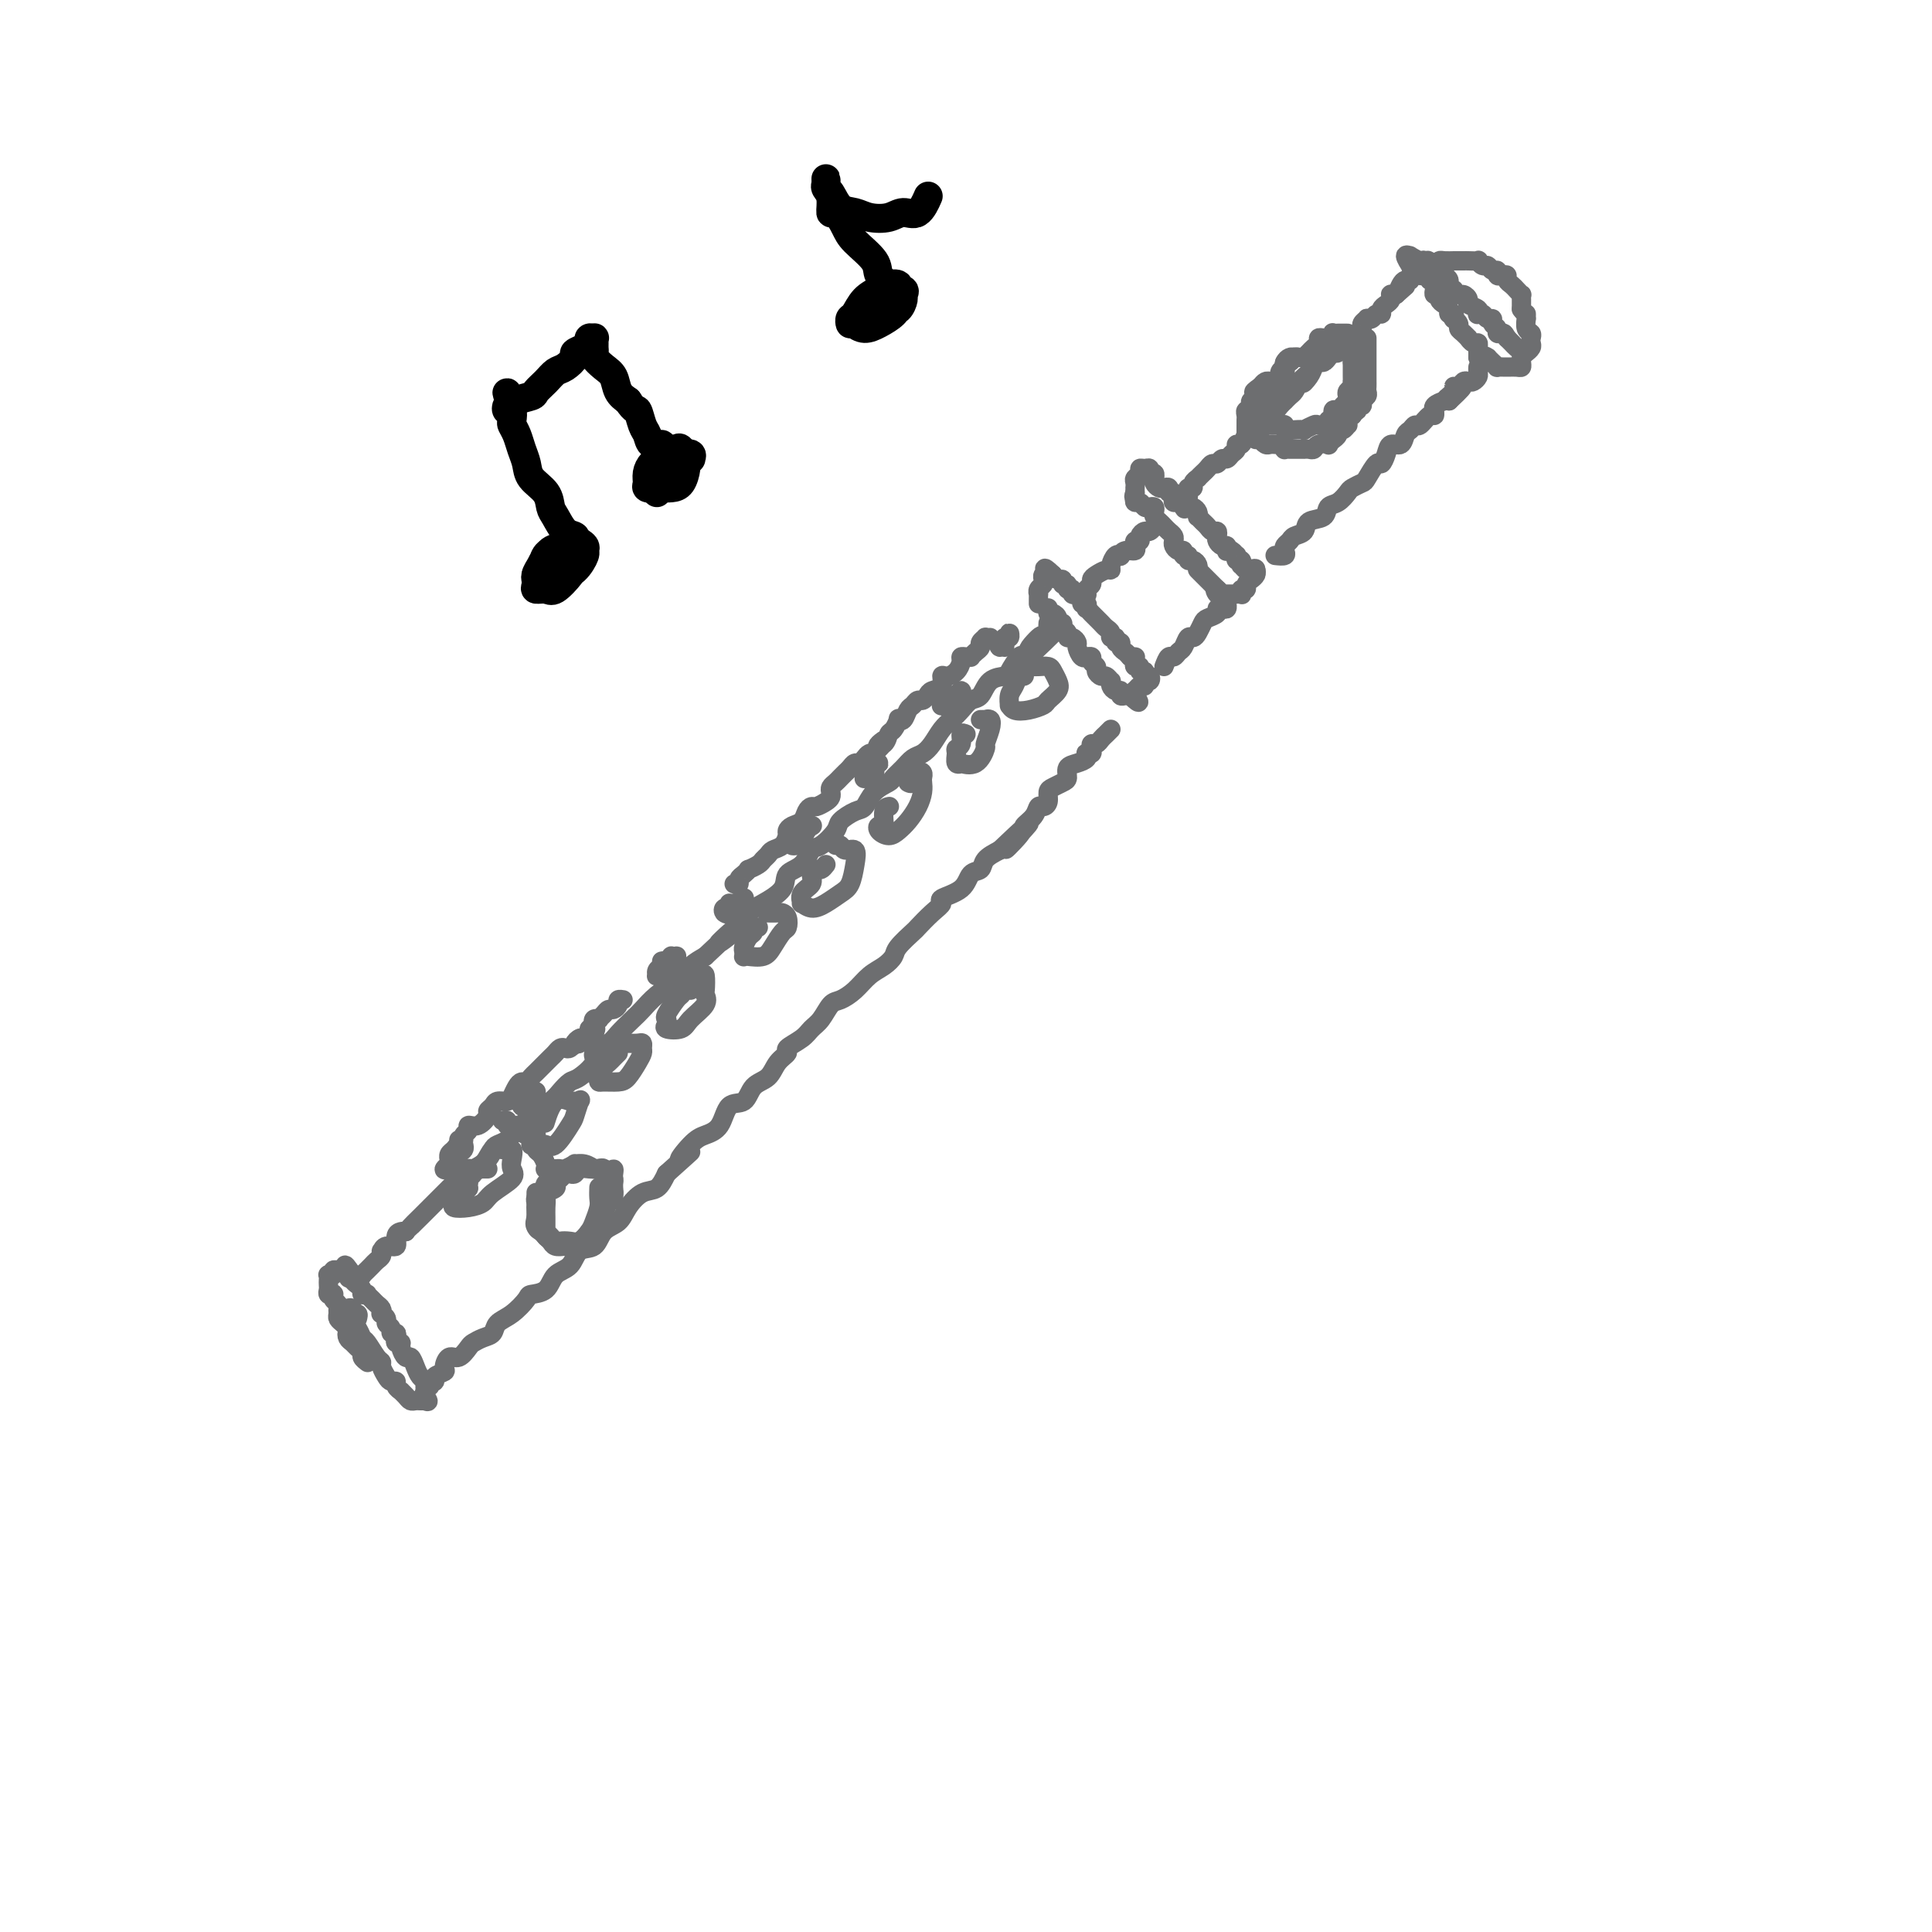 <svg viewBox='0 0 400 400' version='1.1' xmlns='http://www.w3.org/2000/svg' xmlns:xlink='http://www.w3.org/1999/xlink'><g fill='none' stroke='rgb(109,110,112)' stroke-width='4' stroke-linecap='round' stroke-linejoin='round'><path d='M74,273c0.122,-0.450 0.243,-0.901 0,-1c-0.243,-0.099 -0.852,0.153 -1,0c-0.148,-0.153 0.163,-0.711 0,-1c-0.163,-0.289 -0.801,-0.309 -1,0c-0.199,0.309 0.040,0.945 0,1c-0.040,0.055 -0.358,-0.472 0,0c0.358,0.472 1.392,1.944 2,3c0.608,1.056 0.789,1.697 1,2c0.211,0.303 0.452,0.270 1,1c0.548,0.730 1.403,2.224 2,3c0.597,0.776 0.934,0.834 1,1c0.066,0.166 -0.141,0.439 0,1c0.141,0.561 0.630,1.408 1,2c0.370,0.592 0.620,0.928 1,1c0.380,0.072 0.889,-0.122 1,0c0.111,0.122 -0.178,0.558 0,1c0.178,0.442 0.821,0.889 1,1c0.179,0.111 -0.107,-0.114 0,0c0.107,0.114 0.606,0.566 1,1c0.394,0.434 0.683,0.848 1,1c0.317,0.152 0.662,0.041 1,0c0.338,-0.041 0.668,-0.012 1,0c0.332,0.012 0.666,0.006 1,0'/><path d='M88,290c1.237,0.595 0.328,-0.417 0,-1c-0.328,-0.583 -0.077,-0.736 0,-1c0.077,-0.264 -0.021,-0.639 0,-1c0.021,-0.361 0.161,-0.708 0,-1c-0.161,-0.292 -0.621,-0.530 -1,-1c-0.379,-0.470 -0.675,-1.174 -1,-2c-0.325,-0.826 -0.679,-1.776 -1,-2c-0.321,-0.224 -0.608,0.277 -1,0c-0.392,-0.277 -0.889,-1.332 -1,-2c-0.111,-0.668 0.162,-0.949 0,-1c-0.162,-0.051 -0.760,0.127 -1,0c-0.240,-0.127 -0.121,-0.559 0,-1c0.121,-0.441 0.244,-0.891 0,-1c-0.244,-0.109 -0.854,0.125 -1,0c-0.146,-0.125 0.171,-0.607 0,-1c-0.171,-0.393 -0.830,-0.697 -1,-1c-0.170,-0.303 0.147,-0.606 0,-1c-0.147,-0.394 -0.760,-0.879 -1,-1c-0.240,-0.121 -0.107,0.121 0,0c0.107,-0.121 0.187,-0.607 0,-1c-0.187,-0.393 -0.643,-0.693 -1,-1c-0.357,-0.307 -0.617,-0.621 -1,-1c-0.383,-0.379 -0.890,-0.822 -1,-1c-0.110,-0.178 0.177,-0.089 0,0c-0.177,0.089 -0.818,0.179 -1,0c-0.182,-0.179 0.096,-0.625 0,-1c-0.096,-0.375 -0.564,-0.678 -1,-1c-0.436,-0.322 -0.839,-0.663 -1,-1c-0.161,-0.337 -0.081,-0.668 0,-1'/><path d='M73,264c-2.544,-4.038 -1.404,-1.135 -1,0c0.404,1.135 0.071,0.500 0,0c-0.071,-0.500 0.121,-0.867 0,-1c-0.121,-0.133 -0.553,-0.032 -1,0c-0.447,0.032 -0.908,-0.005 -1,0c-0.092,0.005 0.186,0.053 0,0c-0.186,-0.053 -0.834,-0.207 -1,0c-0.166,0.207 0.152,0.777 0,1c-0.152,0.223 -0.772,0.101 -1,0c-0.228,-0.101 -0.062,-0.181 0,0c0.062,0.181 0.020,0.623 0,1c-0.020,0.377 -0.019,0.689 0,1c0.019,0.311 0.057,0.622 0,1c-0.057,0.378 -0.208,0.822 0,1c0.208,0.178 0.774,0.089 1,0c0.226,-0.089 0.113,-0.179 0,0c-0.113,0.179 -0.227,0.625 0,1c0.227,0.375 0.796,0.678 1,1c0.204,0.322 0.044,0.664 0,1c-0.044,0.336 0.030,0.667 0,1c-0.030,0.333 -0.162,0.666 0,1c0.162,0.334 0.618,0.667 1,1c0.382,0.333 0.691,0.667 1,1'/><path d='M72,275c0.632,1.726 0.212,1.040 0,1c-0.212,-0.040 -0.215,0.566 0,1c0.215,0.434 0.650,0.694 1,1c0.350,0.306 0.616,0.657 1,1c0.384,0.343 0.886,0.680 1,1c0.114,0.320 -0.162,0.625 0,1c0.162,0.375 0.760,0.822 1,1c0.240,0.178 0.120,0.089 0,0'/><path d='M74,264c0.446,-0.024 0.893,-0.048 1,0c0.107,0.048 -0.125,0.168 0,0c0.125,-0.168 0.608,-0.623 1,-1c0.392,-0.377 0.693,-0.674 1,-1c0.307,-0.326 0.620,-0.680 1,-1c0.380,-0.320 0.828,-0.606 1,-1c0.172,-0.394 0.070,-0.897 0,-1c-0.070,-0.103 -0.107,0.193 0,0c0.107,-0.193 0.357,-0.875 1,-1c0.643,-0.125 1.677,0.307 2,0c0.323,-0.307 -0.067,-1.352 0,-2c0.067,-0.648 0.591,-0.899 1,-1c0.409,-0.101 0.705,-0.050 1,0'/><path d='M84,255c1.666,-1.511 0.831,-0.790 1,-1c0.169,-0.210 1.341,-1.352 2,-2c0.659,-0.648 0.806,-0.803 1,-1c0.194,-0.197 0.436,-0.436 1,-1c0.564,-0.564 1.451,-1.451 2,-2c0.549,-0.549 0.761,-0.758 1,-1c0.239,-0.242 0.505,-0.515 1,-1c0.495,-0.485 1.218,-1.180 2,-2c0.782,-0.820 1.623,-1.764 2,-2c0.377,-0.236 0.289,0.236 1,0c0.711,-0.236 2.221,-1.179 3,-2c0.779,-0.821 0.828,-1.518 1,-2c0.172,-0.482 0.468,-0.748 1,-1c0.532,-0.252 1.301,-0.490 2,-1c0.699,-0.510 1.328,-1.291 2,-2c0.672,-0.709 1.388,-1.346 2,-2c0.612,-0.654 1.121,-1.325 2,-2c0.879,-0.675 2.128,-1.353 3,-2c0.872,-0.647 1.366,-1.261 2,-2c0.634,-0.739 1.409,-1.602 2,-2c0.591,-0.398 0.997,-0.332 2,-1c1.003,-0.668 2.604,-2.070 3,-3c0.396,-0.930 -0.414,-1.389 0,-2c0.414,-0.611 2.052,-1.374 3,-2c0.948,-0.626 1.205,-1.115 2,-2c0.795,-0.885 2.127,-2.166 3,-3c0.873,-0.834 1.286,-1.221 2,-2c0.714,-0.779 1.727,-1.951 3,-3c1.273,-1.049 2.804,-1.975 4,-3c1.196,-1.025 2.056,-2.150 3,-3c0.944,-0.850 1.972,-1.425 3,-2'/><path d='M146,198c10.052,-9.358 4.183,-4.253 3,-3c-1.183,1.253 2.322,-1.345 4,-3c1.678,-1.655 1.531,-2.367 2,-3c0.469,-0.633 1.554,-1.186 3,-2c1.446,-0.814 3.254,-1.890 4,-3c0.746,-1.110 0.432,-2.255 1,-3c0.568,-0.745 2.020,-1.091 3,-2c0.980,-0.909 1.488,-2.380 2,-3c0.512,-0.620 1.030,-0.388 2,-1c0.970,-0.612 2.394,-2.068 3,-3c0.606,-0.932 0.394,-1.339 1,-2c0.606,-0.661 2.031,-1.577 3,-2c0.969,-0.423 1.481,-0.354 2,-1c0.519,-0.646 1.045,-2.008 2,-3c0.955,-0.992 2.339,-1.613 3,-2c0.661,-0.387 0.600,-0.539 1,-1c0.400,-0.461 1.262,-1.229 2,-2c0.738,-0.771 1.352,-1.543 2,-2c0.648,-0.457 1.328,-0.597 2,-1c0.672,-0.403 1.335,-1.068 2,-2c0.665,-0.932 1.333,-2.132 2,-3c0.667,-0.868 1.332,-1.406 2,-2c0.668,-0.594 1.339,-1.245 2,-2c0.661,-0.755 1.314,-1.615 2,-2c0.686,-0.385 1.406,-0.297 2,-1c0.594,-0.703 1.062,-2.199 2,-3c0.938,-0.801 2.345,-0.908 3,-1c0.655,-0.092 0.557,-0.169 1,-1c0.443,-0.831 1.427,-2.416 2,-3c0.573,-0.584 0.735,-0.167 1,0c0.265,0.167 0.632,0.083 1,0'/><path d='M213,136c10.543,-9.920 3.399,-3.718 1,-2c-2.399,1.718 -0.054,-1.046 1,-2c1.054,-0.954 0.818,-0.098 1,0c0.182,0.098 0.781,-0.561 1,-1c0.219,-0.439 0.059,-0.657 0,-1c-0.059,-0.343 -0.017,-0.812 0,-1c0.017,-0.188 0.008,-0.094 0,0'/><path d='M217,126c0.022,-0.119 0.043,-0.238 0,0c-0.043,0.238 -0.151,0.834 0,1c0.151,0.166 0.561,-0.096 1,0c0.439,0.096 0.906,0.550 1,1c0.094,0.450 -0.186,0.895 0,1c0.186,0.105 0.837,-0.130 1,0c0.163,0.130 -0.163,0.627 0,1c0.163,0.373 0.813,0.624 1,1c0.187,0.376 -0.091,0.879 0,1c0.091,0.121 0.550,-0.139 1,0c0.450,0.139 0.890,0.679 1,1c0.110,0.321 -0.110,0.425 0,1c0.110,0.575 0.550,1.621 1,2c0.450,0.379 0.909,0.090 1,0c0.091,-0.090 -0.187,0.017 0,0c0.187,-0.017 0.838,-0.158 1,0c0.162,0.158 -0.164,0.616 0,1c0.164,0.384 0.818,0.695 1,1c0.182,0.305 -0.109,0.603 0,1c0.109,0.397 0.617,0.894 1,1c0.383,0.106 0.641,-0.178 1,0c0.359,0.178 0.818,0.817 1,1c0.182,0.183 0.086,-0.091 0,0c-0.086,0.091 -0.164,0.546 0,1c0.164,0.454 0.569,0.906 1,1c0.431,0.094 0.889,-0.171 1,0c0.111,0.171 -0.124,0.777 0,1c0.124,0.223 0.607,0.064 1,0c0.393,-0.064 0.697,-0.032 1,0'/><path d='M234,144c2.857,2.767 1.500,0.685 1,0c-0.500,-0.685 -0.144,0.028 0,0c0.144,-0.028 0.076,-0.796 0,-1c-0.076,-0.204 -0.161,0.157 0,0c0.161,-0.157 0.566,-0.831 1,-1c0.434,-0.169 0.897,0.166 1,0c0.103,-0.166 -0.153,-0.833 0,-1c0.153,-0.167 0.717,0.167 1,0c0.283,-0.167 0.287,-0.833 0,-1c-0.287,-0.167 -0.865,0.166 -1,0c-0.135,-0.166 0.174,-0.832 0,-1c-0.174,-0.168 -0.831,0.161 -1,0c-0.169,-0.161 0.151,-0.814 0,-1c-0.151,-0.186 -0.772,0.094 -1,0c-0.228,-0.094 -0.064,-0.561 0,-1c0.064,-0.439 0.027,-0.850 0,-1c-0.027,-0.150 -0.046,-0.040 0,0c0.046,0.040 0.156,0.012 0,0c-0.156,-0.012 -0.578,-0.006 -1,0'/><path d='M234,136c-0.780,-0.802 -0.730,-0.807 -1,-1c-0.270,-0.193 -0.861,-0.573 -1,-1c-0.139,-0.427 0.174,-0.902 0,-1c-0.174,-0.098 -0.834,0.181 -1,0c-0.166,-0.181 0.163,-0.822 0,-1c-0.163,-0.178 -0.817,0.107 -1,0c-0.183,-0.107 0.105,-0.607 0,-1c-0.105,-0.393 -0.603,-0.680 -1,-1c-0.397,-0.320 -0.694,-0.673 -1,-1c-0.306,-0.327 -0.622,-0.628 -1,-1c-0.378,-0.372 -0.820,-0.817 -1,-1c-0.180,-0.183 -0.100,-0.106 0,0c0.100,0.106 0.219,0.239 0,0c-0.219,-0.239 -0.776,-0.852 -1,-1c-0.224,-0.148 -0.117,0.167 0,0c0.117,-0.167 0.243,-0.815 0,-1c-0.243,-0.185 -0.854,0.095 -1,0c-0.146,-0.095 0.172,-0.565 0,-1c-0.172,-0.435 -0.835,-0.833 -1,-1c-0.165,-0.167 0.167,-0.101 0,0c-0.167,0.101 -0.833,0.238 -1,0c-0.167,-0.238 0.166,-0.852 0,-1c-0.166,-0.148 -0.832,0.171 -1,0c-0.168,-0.171 0.162,-0.833 0,-1c-0.162,-0.167 -0.817,0.161 -1,0c-0.183,-0.161 0.104,-0.813 0,-1c-0.104,-0.187 -0.601,0.089 -1,0c-0.399,-0.089 -0.699,-0.545 -1,-1'/><path d='M218,119c-2.718,-2.633 -1.512,-0.717 -1,0c0.512,0.717 0.330,0.233 0,0c-0.330,-0.233 -0.806,-0.216 -1,0c-0.194,0.216 -0.104,0.632 0,1c0.104,0.368 0.224,0.690 0,1c-0.224,0.310 -0.792,0.609 -1,1c-0.208,0.391 -0.056,0.876 0,1c0.056,0.124 0.015,-0.111 0,0c-0.015,0.111 -0.004,0.568 0,1c0.004,0.432 0.001,0.838 0,1c-0.001,0.162 -0.001,0.081 0,0'/><path d='M225,123c0.032,0.089 0.063,0.179 0,0c-0.063,-0.179 -0.221,-0.626 0,-1c0.221,-0.374 0.820,-0.674 1,-1c0.180,-0.326 -0.057,-0.678 0,-1c0.057,-0.322 0.410,-0.616 1,-1c0.590,-0.384 1.416,-0.860 2,-1c0.584,-0.140 0.927,0.055 1,0c0.073,-0.055 -0.122,-0.358 0,-1c0.122,-0.642 0.562,-1.621 1,-2c0.438,-0.379 0.874,-0.158 1,0c0.126,0.158 -0.057,0.254 0,0c0.057,-0.254 0.354,-0.857 1,-1c0.646,-0.143 1.641,0.173 2,0c0.359,-0.173 0.081,-0.834 0,-1c-0.081,-0.166 0.034,0.162 0,0c-0.034,-0.162 -0.217,-0.813 0,-1c0.217,-0.187 0.832,0.090 1,0c0.168,-0.090 -0.113,-0.546 0,-1c0.113,-0.454 0.618,-0.905 1,-1c0.382,-0.095 0.641,0.167 1,0c0.359,-0.167 0.817,-0.762 1,-1c0.183,-0.238 0.092,-0.119 0,0'/><path d='M235,103c-0.089,0.453 -0.178,0.905 0,1c0.178,0.095 0.622,-0.168 1,0c0.378,0.168 0.689,0.766 1,1c0.311,0.234 0.622,0.104 1,0c0.378,-0.104 0.822,-0.183 1,0c0.178,0.183 0.089,0.626 0,1c-0.089,0.374 -0.178,0.677 0,1c0.178,0.323 0.622,0.664 1,1c0.378,0.336 0.689,0.667 1,1c0.311,0.333 0.622,0.668 1,1c0.378,0.332 0.823,0.662 1,1c0.177,0.338 0.085,0.683 0,1c-0.085,0.317 -0.162,0.606 0,1c0.162,0.394 0.565,0.894 1,1c0.435,0.106 0.904,-0.183 1,0c0.096,0.183 -0.181,0.836 0,1c0.181,0.164 0.819,-0.163 1,0c0.181,0.163 -0.095,0.814 0,1c0.095,0.186 0.561,-0.095 1,0c0.439,0.095 0.853,0.564 1,1c0.147,0.436 0.028,0.838 0,1c-0.028,0.162 0.034,0.085 0,0c-0.034,-0.085 -0.164,-0.177 0,0c0.164,0.177 0.621,0.625 1,1c0.379,0.375 0.679,0.678 1,1c0.321,0.322 0.663,0.663 1,1c0.337,0.337 0.668,0.668 1,1'/><path d='M252,122c2.647,2.879 0.765,0.575 0,0c-0.765,-0.575 -0.412,0.578 0,1c0.412,0.422 0.885,0.113 1,0c0.115,-0.113 -0.128,-0.030 0,0c0.128,0.030 0.626,0.008 1,0c0.374,-0.008 0.622,-0.001 1,0c0.378,0.001 0.885,-0.004 1,0c0.115,0.004 -0.161,0.016 0,0c0.161,-0.016 0.760,-0.060 1,0c0.240,0.060 0.120,0.223 0,0c-0.120,-0.223 -0.239,-0.833 0,-1c0.239,-0.167 0.835,0.110 1,0c0.165,-0.110 -0.100,-0.607 0,-1c0.100,-0.393 0.565,-0.683 1,-1c0.435,-0.317 0.838,-0.662 1,-1c0.162,-0.338 0.081,-0.669 0,-1'/><path d='M260,118c0.071,-0.614 -0.752,-0.149 -1,0c-0.248,0.149 0.078,-0.017 0,0c-0.078,0.017 -0.561,0.216 -1,0c-0.439,-0.216 -0.836,-0.846 -1,-1c-0.164,-0.154 -0.096,0.170 0,0c0.096,-0.170 0.219,-0.834 0,-1c-0.219,-0.166 -0.780,0.165 -1,0c-0.220,-0.165 -0.098,-0.828 0,-1c0.098,-0.172 0.170,0.146 0,0c-0.170,-0.146 -0.584,-0.756 -1,-1c-0.416,-0.244 -0.833,-0.121 -1,0c-0.167,0.121 -0.083,0.240 0,0c0.083,-0.240 0.167,-0.839 0,-1c-0.167,-0.161 -0.584,0.115 -1,0c-0.416,-0.115 -0.833,-0.622 -1,-1c-0.167,-0.378 -0.086,-0.626 0,-1c0.086,-0.374 0.177,-0.875 0,-1c-0.177,-0.125 -0.622,0.125 -1,0c-0.378,-0.125 -0.689,-0.625 -1,-1c-0.311,-0.375 -0.622,-0.626 -1,-1c-0.378,-0.374 -0.822,-0.871 -1,-1c-0.178,-0.129 -0.089,0.110 0,0c0.089,-0.110 0.178,-0.568 0,-1c-0.178,-0.432 -0.622,-0.838 -1,-1c-0.378,-0.162 -0.689,-0.081 -1,0'/><path d='M246,105c-2.404,-2.028 -1.415,-0.599 -1,0c0.415,0.599 0.256,0.367 0,0c-0.256,-0.367 -0.608,-0.868 -1,-1c-0.392,-0.132 -0.822,0.104 -1,0c-0.178,-0.104 -0.103,-0.550 0,-1c0.103,-0.450 0.235,-0.904 0,-1c-0.235,-0.096 -0.837,0.168 -1,0c-0.163,-0.168 0.114,-0.767 0,-1c-0.114,-0.233 -0.619,-0.100 -1,0c-0.381,0.100 -0.637,0.166 -1,0c-0.363,-0.166 -0.833,-0.565 -1,-1c-0.167,-0.435 -0.030,-0.905 0,-1c0.030,-0.095 -0.047,0.185 0,0c0.047,-0.185 0.219,-0.835 0,-1c-0.219,-0.165 -0.828,0.155 -1,0c-0.172,-0.155 0.094,-0.785 0,-1c-0.094,-0.215 -0.547,-0.017 -1,0c-0.453,0.017 -0.906,-0.149 -1,0c-0.094,0.149 0.171,0.614 0,1c-0.171,0.386 -0.778,0.695 -1,1c-0.222,0.305 -0.060,0.608 0,1c0.060,0.392 0.016,0.875 0,1c-0.016,0.125 -0.005,-0.107 0,0c0.005,0.107 0.002,0.554 0,1'/><path d='M235,102c-0.467,1.000 -0.133,1.000 0,1c0.133,-0.000 0.067,0.000 0,0'/><path d='M246,103c0.033,-0.304 0.065,-0.607 0,-1c-0.065,-0.393 -0.229,-0.875 0,-1c0.229,-0.125 0.849,0.107 1,0c0.151,-0.107 -0.167,-0.553 0,-1c0.167,-0.447 0.818,-0.894 1,-1c0.182,-0.106 -0.106,0.130 0,0c0.106,-0.130 0.606,-0.627 1,-1c0.394,-0.373 0.683,-0.621 1,-1c0.317,-0.379 0.662,-0.889 1,-1c0.338,-0.111 0.669,0.178 1,0c0.331,-0.178 0.662,-0.822 1,-1c0.338,-0.178 0.682,0.112 1,0c0.318,-0.112 0.610,-0.625 1,-1c0.390,-0.375 0.878,-0.611 1,-1c0.122,-0.389 -0.122,-0.930 0,-1c0.122,-0.070 0.610,0.332 1,0c0.390,-0.332 0.681,-1.398 1,-2c0.319,-0.602 0.667,-0.739 1,-1c0.333,-0.261 0.652,-0.647 1,-1c0.348,-0.353 0.724,-0.673 1,-1c0.276,-0.327 0.451,-0.661 1,-1c0.549,-0.339 1.470,-0.682 2,-1c0.530,-0.318 0.667,-0.609 1,-1c0.333,-0.391 0.863,-0.881 1,-1c0.137,-0.119 -0.118,0.133 0,0c0.118,-0.133 0.609,-0.651 1,-1c0.391,-0.349 0.683,-0.528 1,-1c0.317,-0.472 0.658,-1.236 1,-2'/><path d='M269,79c3.737,-3.680 1.579,-0.880 1,0c-0.579,0.880 0.422,-0.159 1,-1c0.578,-0.841 0.732,-1.483 1,-2c0.268,-0.517 0.649,-0.907 1,-1c0.351,-0.093 0.671,0.112 1,0c0.329,-0.112 0.665,-0.542 1,-1c0.335,-0.458 0.667,-0.945 1,-1c0.333,-0.055 0.666,0.322 1,0c0.334,-0.322 0.668,-1.343 1,-2c0.332,-0.657 0.662,-0.949 1,-1c0.338,-0.051 0.683,0.140 1,0c0.317,-0.140 0.606,-0.612 1,-1c0.394,-0.388 0.893,-0.691 1,-1c0.107,-0.309 -0.179,-0.623 0,-1c0.179,-0.377 0.822,-0.818 1,-1c0.178,-0.182 -0.111,-0.104 0,0c0.111,0.104 0.621,0.235 1,0c0.379,-0.235 0.627,-0.836 1,-1c0.373,-0.164 0.871,0.110 1,0c0.129,-0.110 -0.110,-0.604 0,-1c0.110,-0.396 0.568,-0.695 1,-1c0.432,-0.305 0.837,-0.618 1,-1c0.163,-0.382 0.082,-0.834 0,-1c-0.082,-0.166 -0.166,-0.048 0,0c0.166,0.048 0.583,0.024 1,0'/><path d='M289,61c3.332,-2.968 1.663,-1.388 1,-1c-0.663,0.388 -0.318,-0.417 0,-1c0.318,-0.583 0.609,-0.945 1,-1c0.391,-0.055 0.881,0.198 1,0c0.119,-0.198 -0.133,-0.847 0,-1c0.133,-0.153 0.651,0.190 1,0c0.349,-0.190 0.528,-0.911 1,-1c0.472,-0.089 1.236,0.456 2,1'/><path d='M296,57c1.022,-0.666 0.077,-0.332 0,0c-0.077,0.332 0.715,0.663 1,1c0.285,0.337 0.061,0.682 0,1c-0.061,0.318 0.039,0.610 0,1c-0.039,0.390 -0.217,0.878 0,1c0.217,0.122 0.828,-0.121 1,0c0.172,0.121 -0.094,0.606 0,1c0.094,0.394 0.547,0.698 1,1c0.453,0.302 0.905,0.602 1,1c0.095,0.398 -0.167,0.894 0,1c0.167,0.106 0.762,-0.179 1,0c0.238,0.179 0.119,0.821 0,1c-0.119,0.179 -0.238,-0.106 0,0c0.238,0.106 0.834,0.602 1,1c0.166,0.398 -0.096,0.699 0,1c0.096,0.301 0.551,0.602 1,1c0.449,0.398 0.891,0.894 1,1c0.109,0.106 -0.114,-0.179 0,0c0.114,0.179 0.567,0.821 1,1c0.433,0.179 0.848,-0.107 1,0c0.152,0.107 0.041,0.606 0,1c-0.041,0.394 -0.012,0.684 0,1c0.012,0.316 0.006,0.658 0,1'/><path d='M306,74c1.710,2.627 0.984,0.694 1,0c0.016,-0.694 0.773,-0.147 1,0c0.227,0.147 -0.077,-0.104 0,0c0.077,0.104 0.535,0.564 1,1c0.465,0.436 0.937,0.850 1,1c0.063,0.150 -0.285,0.038 0,0c0.285,-0.038 1.201,0.000 2,0c0.799,-0.000 1.482,-0.038 2,0c0.518,0.038 0.872,0.151 1,0c0.128,-0.151 0.031,-0.565 0,-1c-0.031,-0.435 0.003,-0.890 0,-1c-0.003,-0.110 -0.043,0.124 0,0c0.043,-0.124 0.169,-0.608 0,-1c-0.169,-0.392 -0.633,-0.693 -1,-1c-0.367,-0.307 -0.637,-0.621 -1,-1c-0.363,-0.379 -0.818,-0.823 -1,-1c-0.182,-0.177 -0.091,-0.089 0,0'/><path d='M312,70c-0.625,-1.168 -0.689,-1.087 -1,-1c-0.311,0.087 -0.871,0.182 -1,0c-0.129,-0.182 0.173,-0.641 0,-1c-0.173,-0.359 -0.820,-0.618 -1,-1c-0.180,-0.382 0.109,-0.886 0,-1c-0.109,-0.114 -0.616,0.163 -1,0c-0.384,-0.163 -0.647,-0.765 -1,-1c-0.353,-0.235 -0.798,-0.104 -1,0c-0.202,0.104 -0.162,0.182 0,0c0.162,-0.182 0.447,-0.622 0,-1c-0.447,-0.378 -1.626,-0.694 -2,-1c-0.374,-0.306 0.059,-0.603 0,-1c-0.059,-0.397 -0.608,-0.894 -1,-1c-0.392,-0.106 -0.626,0.179 -1,0c-0.374,-0.179 -0.888,-0.822 -1,-1c-0.112,-0.178 0.177,0.110 0,0c-0.177,-0.110 -0.822,-0.617 -1,-1c-0.178,-0.383 0.110,-0.641 0,-1c-0.110,-0.359 -0.618,-0.817 -1,-1c-0.382,-0.183 -0.639,-0.090 -1,0c-0.361,0.090 -0.828,0.178 -1,0c-0.172,-0.178 -0.049,-0.622 0,-1c0.049,-0.378 0.025,-0.689 0,-1'/><path d='M297,55c-2.493,-2.255 -1.227,-0.394 -1,0c0.227,0.394 -0.585,-0.681 -1,-1c-0.415,-0.319 -0.433,0.118 -1,0c-0.567,-0.118 -1.683,-0.793 -2,-1c-0.317,-0.207 0.167,0.052 0,0c-0.167,-0.052 -0.984,-0.417 -1,0c-0.016,0.417 0.769,1.614 1,2c0.231,0.386 -0.092,-0.041 0,0c0.092,0.041 0.599,0.550 1,1c0.401,0.450 0.695,0.842 1,1c0.305,0.158 0.621,0.081 1,0c0.379,-0.081 0.823,-0.166 1,0c0.177,0.166 0.089,0.583 0,1'/><path d='M296,58c1.000,0.774 1.000,0.208 1,0c0.000,-0.208 0.000,-0.060 0,0c0.000,0.060 0.000,0.030 0,0'/><path d='M297,55c0.374,-0.423 0.748,-0.845 1,-1c0.252,-0.155 0.381,-0.042 1,0c0.619,0.042 1.729,0.011 2,0c0.271,-0.011 -0.296,-0.004 0,0c0.296,0.004 1.455,0.005 2,0c0.545,-0.005 0.475,-0.017 1,0c0.525,0.017 1.646,0.061 2,0c0.354,-0.061 -0.059,-0.228 0,0c0.059,0.228 0.589,0.849 1,1c0.411,0.151 0.701,-0.170 1,0c0.299,0.170 0.606,0.829 1,1c0.394,0.171 0.875,-0.147 1,0c0.125,0.147 -0.107,0.761 0,1c0.107,0.239 0.553,0.105 1,0c0.447,-0.105 0.894,-0.182 1,0c0.106,0.182 -0.129,0.622 0,1c0.129,0.378 0.623,0.693 1,1c0.377,0.307 0.637,0.607 1,1c0.363,0.393 0.829,0.879 1,1c0.171,0.121 0.046,-0.122 0,0c-0.046,0.122 -0.012,0.610 0,1c0.012,0.390 0.004,0.683 0,1c-0.004,0.317 -0.002,0.659 0,1'/><path d='M315,64c1.001,1.396 1.004,0.885 1,1c-0.004,0.115 -0.015,0.857 0,1c0.015,0.143 0.056,-0.312 0,0c-0.056,0.312 -0.210,1.393 0,2c0.210,0.607 0.785,0.741 1,1c0.215,0.259 0.072,0.644 0,1c-0.072,0.356 -0.071,0.683 0,1c0.071,0.317 0.211,0.624 0,1c-0.211,0.376 -0.775,0.822 -1,1c-0.225,0.178 -0.113,0.089 0,0'/><path d='M89,287c0.035,-0.416 0.070,-0.833 0,-1c-0.070,-0.167 -0.244,-0.085 0,0c0.244,0.085 0.905,0.172 1,0c0.095,-0.172 -0.375,-0.605 0,-1c0.375,-0.395 1.596,-0.754 2,-1c0.404,-0.246 -0.009,-0.380 0,-1c0.009,-0.620 0.439,-1.724 1,-2c0.561,-0.276 1.254,0.278 2,0c0.746,-0.278 1.546,-1.387 2,-2c0.454,-0.613 0.561,-0.729 1,-1c0.439,-0.271 1.211,-0.696 2,-1c0.789,-0.304 1.596,-0.488 2,-1c0.404,-0.512 0.405,-1.354 1,-2c0.595,-0.646 1.782,-1.097 3,-2c1.218,-0.903 2.466,-2.257 3,-3c0.534,-0.743 0.354,-0.876 1,-1c0.646,-0.124 2.116,-0.241 3,-1c0.884,-0.759 1.180,-2.161 2,-3c0.820,-0.839 2.163,-1.116 3,-2c0.837,-0.884 1.168,-2.375 2,-3c0.832,-0.625 2.165,-0.385 3,-1c0.835,-0.615 1.172,-2.086 2,-3c0.828,-0.914 2.147,-1.273 3,-2c0.853,-0.727 1.239,-1.824 2,-3c0.761,-1.176 1.897,-2.432 3,-3c1.103,-0.568 2.172,-0.448 3,-1c0.828,-0.552 1.414,-1.776 2,-3'/><path d='M138,243c8.176,-7.333 4.115,-3.664 3,-3c-1.115,0.664 0.716,-1.676 2,-3c1.284,-1.324 2.019,-1.633 3,-2c0.981,-0.367 2.206,-0.793 3,-2c0.794,-1.207 1.157,-3.194 2,-4c0.843,-0.806 2.168,-0.429 3,-1c0.832,-0.571 1.173,-2.088 2,-3c0.827,-0.912 2.140,-1.217 3,-2c0.860,-0.783 1.266,-2.044 2,-3c0.734,-0.956 1.796,-1.606 2,-2c0.204,-0.394 -0.451,-0.533 0,-1c0.451,-0.467 2.007,-1.262 3,-2c0.993,-0.738 1.424,-1.418 2,-2c0.576,-0.582 1.298,-1.066 2,-2c0.702,-0.934 1.385,-2.319 2,-3c0.615,-0.681 1.163,-0.658 2,-1c0.837,-0.342 1.962,-1.049 3,-2c1.038,-0.951 1.988,-2.147 3,-3c1.012,-0.853 2.087,-1.365 3,-2c0.913,-0.635 1.665,-1.395 2,-2c0.335,-0.605 0.252,-1.055 1,-2c0.748,-0.945 2.326,-2.385 3,-3c0.674,-0.615 0.443,-0.404 1,-1c0.557,-0.596 1.902,-1.999 3,-3c1.098,-1.001 1.947,-1.601 2,-2c0.053,-0.399 -0.692,-0.596 0,-1c0.692,-0.404 2.821,-1.014 4,-2c1.179,-0.986 1.409,-2.347 2,-3c0.591,-0.653 1.544,-0.599 2,-1c0.456,-0.401 0.416,-1.257 1,-2c0.584,-0.743 1.792,-1.371 3,-2'/><path d='M207,176c11.014,-10.496 4.051,-3.237 2,-1c-2.051,2.237 0.812,-0.549 2,-2c1.188,-1.451 0.700,-1.568 1,-2c0.300,-0.432 1.386,-1.180 2,-2c0.614,-0.820 0.755,-1.711 1,-2c0.245,-0.289 0.594,0.024 1,0c0.406,-0.024 0.869,-0.387 1,-1c0.131,-0.613 -0.072,-1.477 0,-2c0.072,-0.523 0.417,-0.703 1,-1c0.583,-0.297 1.403,-0.709 2,-1c0.597,-0.291 0.969,-0.460 1,-1c0.031,-0.540 -0.280,-1.451 0,-2c0.280,-0.549 1.151,-0.735 2,-1c0.849,-0.265 1.678,-0.610 2,-1c0.322,-0.390 0.138,-0.827 0,-1c-0.138,-0.173 -0.230,-0.084 0,0c0.230,0.084 0.783,0.163 1,0c0.217,-0.163 0.099,-0.568 0,-1c-0.099,-0.432 -0.181,-0.890 0,-1c0.181,-0.110 0.623,0.128 1,0c0.377,-0.128 0.689,-0.622 1,-1c0.311,-0.378 0.622,-0.640 1,-1c0.378,-0.360 0.822,-0.817 1,-1c0.178,-0.183 0.089,-0.091 0,0'/><path d='M241,138c0.333,-0.872 0.667,-1.744 1,-2c0.333,-0.256 0.667,0.104 1,0c0.333,-0.104 0.667,-0.671 1,-1c0.333,-0.329 0.667,-0.421 1,-1c0.333,-0.579 0.665,-1.647 1,-2c0.335,-0.353 0.672,0.008 1,0c0.328,-0.008 0.647,-0.384 1,-1c0.353,-0.616 0.738,-1.472 1,-2c0.262,-0.528 0.400,-0.729 1,-1c0.600,-0.271 1.663,-0.612 2,-1c0.337,-0.388 -0.053,-0.822 0,-1c0.053,-0.178 0.550,-0.099 1,0c0.450,0.099 0.852,0.219 1,0c0.148,-0.219 0.042,-0.777 0,-1c-0.042,-0.223 -0.021,-0.112 0,0'/><path d='M264,115c0.838,0.089 1.676,0.178 2,0c0.324,-0.178 0.132,-0.624 0,-1c-0.132,-0.376 -0.206,-0.682 0,-1c0.206,-0.318 0.693,-0.647 1,-1c0.307,-0.353 0.435,-0.728 1,-1c0.565,-0.272 1.569,-0.439 2,-1c0.431,-0.561 0.291,-1.516 1,-2c0.709,-0.484 2.269,-0.497 3,-1c0.731,-0.503 0.634,-1.497 1,-2c0.366,-0.503 1.196,-0.514 2,-1c0.804,-0.486 1.581,-1.448 2,-2c0.419,-0.552 0.479,-0.693 1,-1c0.521,-0.307 1.502,-0.781 2,-1c0.498,-0.219 0.514,-0.182 1,-1c0.486,-0.818 1.443,-2.490 2,-3c0.557,-0.510 0.712,0.144 1,0c0.288,-0.144 0.707,-1.085 1,-2c0.293,-0.915 0.460,-1.805 1,-2c0.540,-0.195 1.453,0.304 2,0c0.547,-0.304 0.727,-1.410 1,-2c0.273,-0.590 0.637,-0.665 1,-1c0.363,-0.335 0.724,-0.931 1,-1c0.276,-0.069 0.467,0.389 1,0c0.533,-0.389 1.409,-1.624 2,-2c0.591,-0.376 0.897,0.106 1,0c0.103,-0.106 0.003,-0.799 0,-1c-0.003,-0.201 0.092,0.090 0,0c-0.092,-0.090 -0.371,-0.563 0,-1c0.371,-0.437 1.392,-0.839 2,-1c0.608,-0.161 0.804,-0.080 1,0'/><path d='M300,83c5.505,-5.134 1.268,-1.968 0,-1c-1.268,0.968 0.434,-0.263 1,-1c0.566,-0.737 -0.003,-0.981 0,-1c0.003,-0.019 0.579,0.188 1,0c0.421,-0.188 0.687,-0.771 1,-1c0.313,-0.229 0.672,-0.104 1,0c0.328,0.104 0.624,0.185 1,0c0.376,-0.185 0.833,-0.637 1,-1c0.167,-0.363 0.045,-0.636 0,-1c-0.045,-0.364 -0.013,-0.818 0,-1c0.013,-0.182 0.006,-0.091 0,0'/><path d='M101,242c-0.444,0.002 -0.888,0.003 -1,0c-0.112,-0.003 0.110,-0.012 0,0c-0.110,0.012 -0.550,0.045 -1,0c-0.450,-0.045 -0.908,-0.167 -1,0c-0.092,0.167 0.183,0.622 0,1c-0.183,0.378 -0.823,0.679 -1,1c-0.177,0.321 0.111,0.663 0,1c-0.111,0.337 -0.620,0.668 -1,1c-0.380,0.332 -0.629,0.664 -1,1c-0.371,0.336 -0.863,0.676 -1,1c-0.137,0.324 0.082,0.632 0,1c-0.082,0.368 -0.466,0.797 0,1c0.466,0.203 1.781,0.182 3,0c1.219,-0.182 2.340,-0.523 3,-1c0.660,-0.477 0.858,-1.088 2,-2c1.142,-0.912 3.228,-2.125 4,-3c0.772,-0.875 0.229,-1.414 0,-2c-0.229,-0.586 -0.143,-1.220 0,-2c0.143,-0.780 0.342,-1.706 0,-2c-0.342,-0.294 -1.227,0.043 -2,0c-0.773,-0.043 -1.434,-0.465 -2,0c-0.566,0.465 -1.037,1.818 -2,3c-0.963,1.182 -2.418,2.195 -3,3c-0.582,0.805 -0.291,1.403 0,2'/><path d='M97,246c-1.167,1.333 -0.583,0.667 0,0'/><path d='M112,231c0.115,0.364 0.230,0.729 0,1c-0.230,0.271 -0.805,0.450 -1,1c-0.195,0.550 -0.009,1.472 0,2c0.009,0.528 -0.159,0.664 0,1c0.159,0.336 0.644,0.874 1,1c0.356,0.126 0.582,-0.160 1,0c0.418,0.160 1.027,0.765 2,0c0.973,-0.765 2.310,-2.899 3,-4c0.690,-1.101 0.734,-1.170 1,-2c0.266,-0.830 0.756,-2.423 1,-3c0.244,-0.577 0.244,-0.140 0,0c-0.244,0.140 -0.731,-0.018 -1,0c-0.269,0.018 -0.320,0.211 -1,0c-0.680,-0.211 -1.991,-0.826 -3,0c-1.009,0.826 -1.717,3.093 -2,4c-0.283,0.907 -0.142,0.453 0,0'/><path d='M128,218c-0.332,0.326 -0.664,0.651 -1,1c-0.336,0.349 -0.677,0.720 -1,1c-0.323,0.280 -0.627,0.468 -1,1c-0.373,0.532 -0.816,1.409 -1,2c-0.184,0.591 -0.109,0.895 0,1c0.109,0.105 0.254,0.011 1,0c0.746,-0.011 2.095,0.061 3,0c0.905,-0.061 1.367,-0.255 2,-1c0.633,-0.745 1.435,-2.042 2,-3c0.565,-0.958 0.891,-1.577 1,-2c0.109,-0.423 0.001,-0.649 0,-1c-0.001,-0.351 0.105,-0.826 0,-1c-0.105,-0.174 -0.420,-0.047 -1,0c-0.580,0.047 -1.425,0.013 -2,0c-0.575,-0.013 -0.878,-0.004 -1,0c-0.122,0.004 -0.061,0.002 0,0'/><path d='M143,204c0.087,0.451 0.173,0.902 0,1c-0.173,0.098 -0.607,-0.157 -1,0c-0.393,0.157 -0.746,0.724 -1,1c-0.254,0.276 -0.411,0.259 -1,1c-0.589,0.741 -1.612,2.238 -2,3c-0.388,0.762 -0.142,0.788 0,1c0.142,0.212 0.179,0.612 0,1c-0.179,0.388 -0.573,0.766 0,1c0.573,0.234 2.115,0.325 3,0c0.885,-0.325 1.113,-1.065 2,-2c0.887,-0.935 2.432,-2.065 3,-3c0.568,-0.935 0.159,-1.676 0,-2c-0.159,-0.324 -0.067,-0.230 0,-1c0.067,-0.770 0.109,-2.402 0,-3c-0.109,-0.598 -0.369,-0.160 -1,0c-0.631,0.160 -1.631,0.043 -2,0c-0.369,-0.043 -0.105,-0.012 0,0c0.105,0.012 0.053,0.006 0,0'/><path d='M157,192c-0.445,-0.098 -0.890,-0.195 -1,0c-0.110,0.195 0.114,0.683 0,1c-0.114,0.317 -0.567,0.463 -1,1c-0.433,0.537 -0.847,1.464 -1,2c-0.153,0.536 -0.045,0.681 0,1c0.045,0.319 0.028,0.813 0,1c-0.028,0.187 -0.068,0.068 0,0c0.068,-0.068 0.242,-0.083 1,0c0.758,0.083 2.099,0.264 3,0c0.901,-0.264 1.363,-0.975 2,-2c0.637,-1.025 1.451,-2.366 2,-3c0.549,-0.634 0.833,-0.562 1,-1c0.167,-0.438 0.216,-1.385 0,-2c-0.216,-0.615 -0.699,-0.897 -1,-1c-0.301,-0.103 -0.421,-0.028 -1,0c-0.579,0.028 -1.617,0.007 -2,0c-0.383,-0.007 -0.109,-0.002 0,0c0.109,0.002 0.055,0.001 0,0'/><path d='M171,179c-0.344,0.440 -0.688,0.880 -1,1c-0.312,0.120 -0.591,-0.079 -1,0c-0.409,0.079 -0.948,0.437 -1,1c-0.052,0.563 0.384,1.332 0,2c-0.384,0.668 -1.586,1.235 -2,2c-0.414,0.765 -0.038,1.729 0,2c0.038,0.271 -0.260,-0.152 0,0c0.260,0.152 1.078,0.880 2,1c0.922,0.120 1.948,-0.368 3,-1c1.052,-0.632 2.132,-1.408 3,-2c0.868,-0.592 1.526,-1.000 2,-2c0.474,-1.000 0.764,-2.594 1,-4c0.236,-1.406 0.417,-2.625 0,-3c-0.417,-0.375 -1.431,0.095 -2,0c-0.569,-0.095 -0.692,-0.756 -1,-1c-0.308,-0.244 -0.802,-0.070 -1,0c-0.198,0.070 -0.099,0.035 0,0'/><path d='M184,167c0.120,-0.021 0.241,-0.041 0,0c-0.241,0.041 -0.843,0.145 -1,1c-0.157,0.855 0.132,2.461 0,3c-0.132,0.539 -0.685,0.010 -1,0c-0.315,-0.010 -0.393,0.500 0,1c0.393,0.500 1.258,0.990 2,1c0.742,0.010 1.362,-0.459 2,-1c0.638,-0.541 1.295,-1.153 2,-2c0.705,-0.847 1.458,-1.929 2,-3c0.542,-1.071 0.874,-2.131 1,-3c0.126,-0.869 0.045,-1.546 0,-2c-0.045,-0.454 -0.054,-0.686 0,-1c0.054,-0.314 0.172,-0.711 0,-1c-0.172,-0.289 -0.634,-0.469 -1,0c-0.366,0.469 -0.637,1.588 -1,2c-0.363,0.412 -0.818,0.118 -1,0c-0.182,-0.118 -0.091,-0.059 0,0'/><path d='M200,152c-0.454,-0.200 -0.907,-0.400 -1,0c-0.093,0.400 0.176,1.400 0,2c-0.176,0.600 -0.796,0.801 -1,1c-0.204,0.199 0.007,0.396 0,1c-0.007,0.604 -0.232,1.615 0,2c0.232,0.385 0.923,0.144 1,0c0.077,-0.144 -0.459,-0.192 0,0c0.459,0.192 1.914,0.622 3,0c1.086,-0.622 1.804,-2.296 2,-3c0.196,-0.704 -0.128,-0.437 0,-1c0.128,-0.563 0.710,-1.955 1,-3c0.290,-1.045 0.288,-1.744 0,-2c-0.288,-0.256 -0.861,-0.069 -1,0c-0.139,0.069 0.155,0.018 0,0c-0.155,-0.018 -0.759,-0.005 -1,0c-0.241,0.005 -0.121,0.003 0,0'/><path d='M212,139c0.091,0.472 0.182,0.943 0,1c-0.182,0.057 -0.638,-0.301 -1,0c-0.362,0.301 -0.631,1.261 -1,2c-0.369,0.739 -0.836,1.257 -1,2c-0.164,0.743 -0.023,1.713 0,2c0.023,0.287 -0.073,-0.107 0,0c0.073,0.107 0.314,0.716 1,1c0.686,0.284 1.817,0.242 3,0c1.183,-0.242 2.419,-0.684 3,-1c0.581,-0.316 0.508,-0.505 1,-1c0.492,-0.495 1.551,-1.295 2,-2c0.449,-0.705 0.288,-1.313 0,-2c-0.288,-0.687 -0.704,-1.452 -1,-2c-0.296,-0.548 -0.471,-0.879 -1,-1c-0.529,-0.121 -1.412,-0.033 -2,0c-0.588,0.033 -0.882,0.009 -1,0c-0.118,-0.009 -0.059,-0.005 0,0'/><path d='M137,201c0.004,0.421 0.008,0.843 0,1c-0.008,0.157 -0.026,0.050 0,0c0.026,-0.050 0.098,-0.041 0,0c-0.098,0.041 -0.365,0.116 0,0c0.365,-0.116 1.362,-0.423 2,-1c0.638,-0.577 0.918,-1.423 1,-2c0.082,-0.577 -0.034,-0.884 0,-1c0.034,-0.116 0.217,-0.042 0,0c-0.217,0.042 -0.832,0.053 -1,0c-0.168,-0.053 0.113,-0.168 0,0c-0.113,0.168 -0.620,0.619 -1,1c-0.380,0.381 -0.634,0.690 -1,1c-0.366,0.310 -0.844,0.620 -1,1c-0.156,0.380 0.010,0.831 0,1c-0.010,0.169 -0.195,0.057 0,0c0.195,-0.057 0.771,-0.057 1,0c0.229,0.057 0.110,0.173 0,0c-0.110,-0.173 -0.212,-0.635 0,-1c0.212,-0.365 0.737,-0.634 1,-1c0.263,-0.366 0.263,-0.829 0,-1c-0.263,-0.171 -0.789,-0.049 -1,0c-0.211,0.049 -0.105,0.024 0,0'/><path d='M123,213c-0.448,-0.081 -0.895,-0.162 -1,0c-0.105,0.162 0.133,0.566 0,1c-0.133,0.434 -0.636,0.898 -1,1c-0.364,0.102 -0.587,-0.157 -1,0c-0.413,0.157 -1.015,0.731 -1,1c0.015,0.269 0.646,0.234 1,0c0.354,-0.234 0.432,-0.666 1,-1c0.568,-0.334 1.627,-0.569 2,-1c0.373,-0.431 0.061,-1.057 0,-1c-0.061,0.057 0.128,0.799 0,1c-0.128,0.201 -0.573,-0.138 -1,0c-0.427,0.138 -0.836,0.754 -1,1c-0.164,0.246 -0.082,0.123 0,0'/><path d='M109,228c0.033,0.006 0.066,0.011 0,0c-0.066,-0.011 -0.231,-0.039 0,0c0.231,0.039 0.858,0.144 1,0c0.142,-0.144 -0.200,-0.537 0,-1c0.200,-0.463 0.943,-0.996 1,-1c0.057,-0.004 -0.570,0.522 -1,1c-0.430,0.478 -0.661,0.909 -1,1c-0.339,0.091 -0.784,-0.157 -1,0c-0.216,0.157 -0.203,0.719 0,1c0.203,0.281 0.595,0.281 1,0c0.405,-0.281 0.823,-0.842 1,-1c0.177,-0.158 0.114,0.088 0,0c-0.114,-0.088 -0.278,-0.508 0,-1c0.278,-0.492 0.998,-1.056 1,-1c0.002,0.056 -0.714,0.730 -1,1c-0.286,0.270 -0.143,0.135 0,0'/><path d='M96,237c0.088,0.363 0.176,0.726 0,1c-0.176,0.274 -0.615,0.460 -1,1c-0.385,0.540 -0.717,1.434 -1,2c-0.283,0.566 -0.516,0.803 -1,1c-0.484,0.197 -1.219,0.353 -1,0c0.219,-0.353 1.390,-1.216 2,-2c0.610,-0.784 0.657,-1.489 1,-2c0.343,-0.511 0.982,-0.827 1,-1c0.018,-0.173 -0.583,-0.204 -1,0c-0.417,0.204 -0.648,0.642 -1,1c-0.352,0.358 -0.826,0.635 -1,1c-0.174,0.365 -0.050,0.819 0,1c0.050,0.181 0.025,0.091 0,0'/><path d='M151,187c0.101,0.449 0.203,0.897 0,1c-0.203,0.103 -0.710,-0.140 -1,0c-0.290,0.140 -0.364,0.665 0,1c0.364,0.335 1.166,0.482 2,0c0.834,-0.482 1.698,-1.594 2,-2c0.302,-0.406 0.040,-0.106 0,0c-0.040,0.106 0.141,0.019 0,0c-0.141,-0.019 -0.605,0.030 -1,0c-0.395,-0.030 -0.720,-0.140 -1,0c-0.280,0.140 -0.516,0.531 -1,1c-0.484,0.469 -1.215,1.015 -1,1c0.215,-0.015 1.377,-0.592 2,-1c0.623,-0.408 0.706,-0.648 1,-1c0.294,-0.352 0.798,-0.815 1,-1c0.202,-0.185 0.101,-0.093 0,0'/><path d='M168,171c-0.055,0.016 -0.110,0.032 0,0c0.110,-0.032 0.386,-0.113 0,0c-0.386,0.113 -1.435,0.421 -2,1c-0.565,0.579 -0.646,1.431 -1,2c-0.354,0.569 -0.981,0.856 -1,1c-0.019,0.144 0.569,0.144 1,0c0.431,-0.144 0.705,-0.430 1,-1c0.295,-0.570 0.612,-1.422 1,-2c0.388,-0.578 0.846,-0.883 1,-1c0.154,-0.117 0.003,-0.045 0,0c-0.003,0.045 0.144,0.064 0,0c-0.144,-0.064 -0.577,-0.209 -1,0c-0.423,0.209 -0.835,0.774 -1,1c-0.165,0.226 -0.082,0.113 0,0'/><path d='M181,158c0.115,0.023 0.231,0.045 0,0c-0.231,-0.045 -0.808,-0.158 -1,0c-0.192,0.158 -0.000,0.589 0,1c0.000,0.411 -0.191,0.804 0,1c0.191,0.196 0.765,0.196 1,0c0.235,-0.196 0.130,-0.589 0,-1c-0.130,-0.411 -0.286,-0.840 0,-1c0.286,-0.160 1.015,-0.049 1,0c-0.015,0.049 -0.775,0.038 -1,0c-0.225,-0.038 0.084,-0.103 0,0c-0.084,0.103 -0.561,0.374 -1,1c-0.439,0.626 -0.840,1.607 -1,2c-0.160,0.393 -0.080,0.196 0,0'/><path d='M196,145c0.145,-0.104 0.291,-0.209 0,0c-0.291,0.209 -1.017,0.731 -1,1c0.017,0.269 0.779,0.283 1,0c0.221,-0.283 -0.098,-0.865 0,-1c0.098,-0.135 0.612,0.177 1,0c0.388,-0.177 0.651,-0.842 1,-1c0.349,-0.158 0.784,0.191 1,0c0.216,-0.191 0.212,-0.923 0,-1c-0.212,-0.077 -0.631,0.502 -1,1c-0.369,0.498 -0.686,0.917 -1,1c-0.314,0.083 -0.623,-0.170 -1,0c-0.377,0.170 -0.822,0.763 -1,1c-0.178,0.237 -0.089,0.119 0,0'/><path d='M208,132c0.105,0.459 0.209,0.917 0,1c-0.209,0.083 -0.732,-0.211 -1,0c-0.268,0.211 -0.282,0.927 0,1c0.282,0.073 0.861,-0.498 1,-1c0.139,-0.502 -0.163,-0.934 0,-1c0.163,-0.066 0.790,0.234 1,0c0.210,-0.234 0.004,-1.001 0,-1c-0.004,0.001 0.195,0.771 0,1c-0.195,0.229 -0.784,-0.083 -1,0c-0.216,0.083 -0.058,0.561 0,1c0.058,0.439 0.017,0.840 0,1c-0.017,0.160 -0.008,0.080 0,0'/><path d='M111,247c-0.000,-0.092 -0.000,-0.184 0,0c0.000,0.184 0.001,0.643 0,1c-0.001,0.357 -0.002,0.610 0,1c0.002,0.390 0.009,0.917 0,1c-0.009,0.083 -0.032,-0.276 0,0c0.032,0.276 0.120,1.188 0,2c-0.120,0.812 -0.448,1.523 0,2c0.448,0.477 1.670,0.718 2,1c0.330,0.282 -0.234,0.604 0,1c0.234,0.396 1.266,0.865 2,1c0.734,0.135 1.170,-0.064 2,0c0.830,0.064 2.053,0.392 3,0c0.947,-0.392 1.616,-1.504 2,-2c0.384,-0.496 0.481,-0.375 1,-1c0.519,-0.625 1.460,-1.995 2,-3c0.540,-1.005 0.680,-1.645 1,-2c0.320,-0.355 0.819,-0.424 1,-1c0.181,-0.576 0.045,-1.660 0,-2c-0.045,-0.340 0.000,0.063 0,0c-0.000,-0.063 -0.046,-0.591 0,-1c0.046,-0.409 0.184,-0.698 0,-1c-0.184,-0.302 -0.689,-0.616 -1,-1c-0.311,-0.384 -0.429,-0.839 -1,-1c-0.571,-0.161 -1.597,-0.029 -2,0c-0.403,0.029 -0.183,-0.046 0,0c0.183,0.046 0.330,0.212 0,0c-0.330,-0.212 -1.135,-0.803 -2,-1c-0.865,-0.197 -1.790,-0.000 -2,0c-0.210,0.000 0.294,-0.196 0,0c-0.294,0.196 -1.387,0.783 -2,1c-0.613,0.217 -0.747,0.062 -1,0c-0.253,-0.062 -0.627,-0.031 -1,0'/><path d='M115,242c-2.023,-0.054 -1.082,1.310 -1,2c0.082,0.690 -0.695,0.706 -1,1c-0.305,0.294 -0.138,0.866 0,1c0.138,0.134 0.247,-0.172 0,0c-0.247,0.172 -0.851,0.821 -1,1c-0.149,0.179 0.156,-0.110 0,0c-0.156,0.110 -0.774,0.621 -1,1c-0.226,0.379 -0.060,0.625 0,1c0.060,0.375 0.015,0.878 0,1c-0.015,0.122 -0.001,-0.136 0,0c0.001,0.136 -0.011,0.666 0,1c0.011,0.334 0.045,0.470 0,1c-0.045,0.530 -0.167,1.452 0,2c0.167,0.548 0.625,0.721 1,1c0.375,0.279 0.667,0.663 1,1c0.333,0.337 0.708,0.628 1,1c0.292,0.372 0.503,0.826 1,1c0.497,0.174 1.281,0.069 2,0c0.719,-0.069 1.372,-0.101 2,0c0.628,0.101 1.229,0.335 2,0c0.771,-0.335 1.712,-1.240 2,-2c0.288,-0.760 -0.077,-1.374 0,-2c0.077,-0.626 0.595,-1.263 1,-2c0.405,-0.737 0.697,-1.573 1,-2c0.303,-0.427 0.617,-0.443 1,-1c0.383,-0.557 0.835,-1.655 1,-2c0.165,-0.345 0.044,0.062 0,0c-0.044,-0.062 -0.012,-0.594 0,-1c0.012,-0.406 0.003,-0.686 0,-1c-0.003,-0.314 -0.001,-0.661 0,-1c0.001,-0.339 0.000,-0.669 0,-1'/><path d='M127,243c0.441,-1.950 -0.456,-0.327 -1,0c-0.544,0.327 -0.736,-0.644 -1,-1c-0.264,-0.356 -0.599,-0.096 -1,0c-0.401,0.096 -0.867,0.030 -1,0c-0.133,-0.030 0.066,-0.022 0,0c-0.066,0.022 -0.399,0.058 -1,0c-0.601,-0.058 -1.470,-0.209 -2,0c-0.530,0.209 -0.721,0.777 -1,1c-0.279,0.223 -0.647,0.101 -1,0c-0.353,-0.101 -0.691,-0.182 -1,0c-0.309,0.182 -0.591,0.625 -1,1c-0.409,0.375 -0.947,0.681 -1,1c-0.053,0.319 0.378,0.652 0,1c-0.378,0.348 -1.565,0.713 -2,1c-0.435,0.287 -0.116,0.498 0,1c0.116,0.502 0.030,1.297 0,2c-0.030,0.703 -0.005,1.316 0,2c0.005,0.684 -0.009,1.441 0,2c0.009,0.559 0.043,0.920 0,1c-0.043,0.080 -0.163,-0.123 0,0c0.163,0.123 0.610,0.570 1,1c0.390,0.430 0.724,0.841 1,1c0.276,0.159 0.493,0.066 1,0c0.507,-0.066 1.302,-0.104 2,0c0.698,0.104 1.297,0.352 2,0c0.703,-0.352 1.509,-1.303 2,-2c0.491,-0.697 0.668,-1.140 1,-2c0.332,-0.860 0.821,-2.138 1,-3c0.179,-0.862 0.048,-1.309 0,-2c-0.048,-0.691 -0.014,-1.626 0,-2c0.014,-0.374 0.007,-0.187 0,0'/><path d='M114,244c-0.030,-0.311 -0.060,-0.621 0,-1c0.060,-0.379 0.210,-0.826 0,-1c-0.210,-0.174 -0.778,-0.074 -1,0c-0.222,0.074 -0.097,0.121 0,0c0.097,-0.121 0.166,-0.411 0,-1c-0.166,-0.589 -0.566,-1.478 -1,-2c-0.434,-0.522 -0.901,-0.679 -1,-1c-0.099,-0.321 0.170,-0.808 0,-1c-0.170,-0.192 -0.780,-0.089 -1,0c-0.220,0.089 -0.049,0.165 0,0c0.049,-0.165 -0.025,-0.570 0,-1c0.025,-0.430 0.148,-0.886 0,-1c-0.148,-0.114 -0.565,0.113 -1,0c-0.435,-0.113 -0.886,-0.566 -1,-1c-0.114,-0.434 0.109,-0.847 0,-1c-0.109,-0.153 -0.550,-0.045 -1,0c-0.450,0.045 -0.909,0.026 -1,0c-0.091,-0.026 0.186,-0.059 0,0c-0.186,0.059 -0.833,0.212 -1,0c-0.167,-0.212 0.147,-0.788 0,-1c-0.147,-0.212 -0.756,-0.061 -1,0c-0.244,0.061 -0.122,0.030 0,0'/><path d='M95,236c0.456,0.092 0.912,0.184 1,0c0.088,-0.184 -0.193,-0.645 0,-1c0.193,-0.355 0.860,-0.606 1,-1c0.140,-0.394 -0.246,-0.931 0,-1c0.246,-0.069 1.126,0.332 2,0c0.874,-0.332 1.744,-1.395 2,-2c0.256,-0.605 -0.100,-0.753 0,-1c0.100,-0.247 0.657,-0.595 1,-1c0.343,-0.405 0.473,-0.869 1,-1c0.527,-0.131 1.451,0.071 2,0c0.549,-0.071 0.725,-0.414 1,-1c0.275,-0.586 0.651,-1.414 1,-2c0.349,-0.586 0.671,-0.930 1,-1c0.329,-0.070 0.667,0.135 1,0c0.333,-0.135 0.663,-0.610 1,-1c0.337,-0.390 0.682,-0.696 1,-1c0.318,-0.304 0.610,-0.606 1,-1c0.390,-0.394 0.878,-0.880 1,-1c0.122,-0.120 -0.122,0.125 0,0c0.122,-0.125 0.610,-0.621 1,-1c0.390,-0.379 0.683,-0.642 1,-1c0.317,-0.358 0.659,-0.813 1,-1c0.341,-0.187 0.683,-0.106 1,0c0.317,0.106 0.610,0.238 1,0c0.390,-0.238 0.878,-0.847 1,-1c0.122,-0.153 -0.121,0.151 0,0c0.121,-0.151 0.606,-0.757 1,-1c0.394,-0.243 0.697,-0.121 1,0'/><path d='M121,215c4.189,-3.426 1.662,-1.493 1,-1c-0.662,0.493 0.540,-0.456 1,-1c0.460,-0.544 0.179,-0.684 0,-1c-0.179,-0.316 -0.255,-0.806 0,-1c0.255,-0.194 0.842,-0.090 1,0c0.158,0.090 -0.111,0.165 0,0c0.111,-0.165 0.603,-0.570 1,-1c0.397,-0.430 0.698,-0.886 1,-1c0.302,-0.114 0.603,0.113 1,0c0.397,-0.113 0.890,-0.566 1,-1c0.110,-0.434 -0.163,-0.848 0,-1c0.163,-0.152 0.761,-0.044 1,0c0.239,0.044 0.120,0.022 0,0'/><path d='M152,183c0.444,0.091 0.888,0.183 1,0c0.112,-0.183 -0.107,-0.640 0,-1c0.107,-0.360 0.539,-0.621 1,-1c0.461,-0.379 0.950,-0.875 1,-1c0.050,-0.125 -0.338,0.121 0,0c0.338,-0.121 1.404,-0.609 2,-1c0.596,-0.391 0.724,-0.686 1,-1c0.276,-0.314 0.700,-0.647 1,-1c0.300,-0.353 0.475,-0.725 1,-1c0.525,-0.275 1.401,-0.454 2,-1c0.599,-0.546 0.920,-1.459 1,-2c0.080,-0.541 -0.080,-0.709 0,-1c0.080,-0.291 0.402,-0.704 1,-1c0.598,-0.296 1.473,-0.475 2,-1c0.527,-0.525 0.705,-1.398 1,-2c0.295,-0.602 0.706,-0.935 1,-1c0.294,-0.065 0.470,0.137 1,0c0.530,-0.137 1.413,-0.614 2,-1c0.587,-0.386 0.878,-0.681 1,-1c0.122,-0.319 0.074,-0.663 0,-1c-0.074,-0.337 -0.175,-0.667 0,-1c0.175,-0.333 0.624,-0.667 1,-1c0.376,-0.333 0.678,-0.663 1,-1c0.322,-0.337 0.664,-0.682 1,-1c0.336,-0.318 0.667,-0.611 1,-1c0.333,-0.389 0.666,-0.875 1,-1c0.334,-0.125 0.667,0.111 1,0c0.333,-0.111 0.667,-0.568 1,-1c0.333,-0.432 0.667,-0.838 1,-1c0.333,-0.162 0.667,-0.081 1,0'/><path d='M181,156c4.665,-4.660 1.828,-2.811 1,-2c-0.828,0.811 0.352,0.585 1,0c0.648,-0.585 0.765,-1.528 1,-2c0.235,-0.472 0.588,-0.473 1,-1c0.412,-0.527 0.884,-1.580 1,-2c0.116,-0.420 -0.124,-0.208 0,0c0.124,0.208 0.610,0.410 1,0c0.390,-0.410 0.682,-1.433 1,-2c0.318,-0.567 0.661,-0.677 1,-1c0.339,-0.323 0.673,-0.859 1,-1c0.327,-0.141 0.647,0.112 1,0c0.353,-0.112 0.738,-0.590 1,-1c0.262,-0.410 0.402,-0.753 1,-1c0.598,-0.247 1.653,-0.398 2,-1c0.347,-0.602 -0.013,-1.653 0,-2c0.013,-0.347 0.398,0.012 1,0c0.602,-0.012 1.419,-0.396 2,-1c0.581,-0.604 0.925,-1.429 1,-2c0.075,-0.571 -0.121,-0.888 0,-1c0.121,-0.112 0.558,-0.019 1,0c0.442,0.019 0.888,-0.036 1,0c0.112,0.036 -0.109,0.164 0,0c0.109,-0.164 0.550,-0.618 1,-1c0.450,-0.382 0.909,-0.691 1,-1c0.091,-0.309 -0.186,-0.619 0,-1c0.186,-0.381 0.833,-0.834 1,-1c0.167,-0.166 -0.147,-0.045 0,0c0.147,0.045 0.756,0.013 1,0c0.244,-0.013 0.122,-0.006 0,0'/><path d='M261,88c0.303,0.000 0.606,0.000 1,0c0.394,-0.000 0.880,-0.001 1,0c0.120,0.001 -0.127,0.004 0,0c0.127,-0.004 0.628,-0.015 1,0c0.372,0.015 0.615,0.056 1,0c0.385,-0.056 0.910,-0.210 1,0c0.090,0.210 -0.256,0.785 0,1c0.256,0.215 1.114,0.071 2,0c0.886,-0.071 1.800,-0.071 2,0c0.200,0.071 -0.315,0.211 0,0c0.315,-0.211 1.462,-0.772 2,-1c0.538,-0.228 0.469,-0.121 1,0c0.531,0.121 1.662,0.258 2,0c0.338,-0.258 -0.117,-0.909 0,-1c0.117,-0.091 0.806,0.379 1,0c0.194,-0.379 -0.105,-1.607 0,-2c0.105,-0.393 0.616,0.049 1,0c0.384,-0.049 0.643,-0.590 1,-1c0.357,-0.410 0.814,-0.688 1,-1c0.186,-0.312 0.102,-0.657 0,-1c-0.102,-0.343 -0.224,-0.684 0,-1c0.224,-0.316 0.792,-0.609 1,-1c0.208,-0.391 0.056,-0.881 0,-1c-0.056,-0.119 -0.015,0.133 0,0c0.015,-0.133 0.004,-0.651 0,-1c-0.004,-0.349 -0.001,-0.528 0,-1c0.001,-0.472 0.001,-1.236 0,-2'/><path d='M280,75c0.774,-2.234 0.207,-1.320 0,-1c-0.207,0.320 -0.056,0.044 0,0c0.056,-0.044 0.015,0.142 0,0c-0.015,-0.142 -0.004,-0.613 0,-1c0.004,-0.387 0.001,-0.691 0,-1c-0.001,-0.309 -0.000,-0.622 0,-1c0.000,-0.378 0.000,-0.822 0,-1c-0.000,-0.178 -0.000,-0.089 0,0'/><path d='M260,91c0.447,0.030 0.894,0.061 1,0c0.106,-0.061 -0.130,-0.212 0,0c0.130,0.212 0.626,0.789 1,1c0.374,0.211 0.626,0.055 1,0c0.374,-0.055 0.871,-0.011 1,0c0.129,0.011 -0.110,-0.011 0,0c0.110,0.011 0.568,0.056 1,0c0.432,-0.056 0.837,-0.211 1,0c0.163,0.211 0.085,0.789 0,1c-0.085,0.211 -0.176,0.057 0,0c0.176,-0.057 0.621,-0.015 1,0c0.379,0.015 0.693,0.004 1,0c0.307,-0.004 0.607,-0.000 1,0c0.393,0.000 0.877,-0.004 1,0c0.123,0.004 -0.117,0.015 0,0c0.117,-0.015 0.591,-0.055 1,0c0.409,0.055 0.755,0.207 1,0c0.245,-0.207 0.390,-0.773 1,-1c0.610,-0.227 1.684,-0.116 2,0c0.316,0.116 -0.126,0.237 0,0c0.126,-0.237 0.821,-0.833 1,-1c0.179,-0.167 -0.159,0.095 0,0c0.159,-0.095 0.813,-0.546 1,-1c0.187,-0.454 -0.094,-0.909 0,-1c0.094,-0.091 0.564,0.183 1,0c0.436,-0.183 0.839,-0.822 1,-1c0.161,-0.178 0.082,0.106 0,0c-0.082,-0.106 -0.166,-0.602 0,-1c0.166,-0.398 0.583,-0.699 1,-1'/><path d='M280,86c1.172,-1.327 0.103,-1.143 0,-1c-0.103,0.143 0.761,0.246 1,0c0.239,-0.246 -0.146,-0.839 0,-1c0.146,-0.161 0.824,0.112 1,0c0.176,-0.112 -0.149,-0.608 0,-1c0.149,-0.392 0.772,-0.679 1,-1c0.228,-0.321 0.061,-0.677 0,-1c-0.061,-0.323 -0.016,-0.612 0,-1c0.016,-0.388 0.004,-0.876 0,-1c-0.004,-0.124 -0.001,0.117 0,0c0.001,-0.117 0.000,-0.592 0,-1c-0.000,-0.408 -0.000,-0.750 0,-1c0.000,-0.250 0.000,-0.410 0,-1c-0.000,-0.590 -0.000,-1.611 0,-2c0.000,-0.389 0.000,-0.147 0,0c-0.000,0.147 -0.000,0.198 0,0c0.000,-0.198 0.000,-0.645 0,-1c-0.000,-0.355 -0.000,-0.617 0,-1c0.000,-0.383 0.000,-0.886 0,-1c-0.000,-0.114 -0.000,0.162 0,0c0.000,-0.162 0.000,-0.760 0,-1c-0.000,-0.240 -0.000,-0.120 0,0'/><path d='M279,69c-0.339,0.002 -0.678,0.004 -1,0c-0.322,-0.004 -0.626,-0.015 -1,0c-0.374,0.015 -0.817,0.057 -1,0c-0.183,-0.057 -0.104,-0.211 0,0c0.104,0.211 0.234,0.788 0,1c-0.234,0.212 -0.832,0.060 -1,0c-0.168,-0.060 0.096,-0.027 0,0c-0.096,0.027 -0.550,0.048 -1,0c-0.450,-0.048 -0.895,-0.167 -1,0c-0.105,0.167 0.130,0.619 0,1c-0.130,0.381 -0.626,0.690 -1,1c-0.374,0.310 -0.625,0.619 -1,1c-0.375,0.381 -0.874,0.833 -1,1c-0.126,0.167 0.120,0.047 0,0c-0.120,-0.047 -0.607,-0.023 -1,0c-0.393,0.023 -0.693,0.044 -1,0c-0.307,-0.044 -0.622,-0.152 -1,0c-0.378,0.152 -0.818,0.565 -1,1c-0.182,0.435 -0.104,0.891 0,1c0.104,0.109 0.235,-0.128 0,0c-0.235,0.128 -0.837,0.622 -1,1c-0.163,0.378 0.111,0.640 0,1c-0.111,0.360 -0.607,0.818 -1,1c-0.393,0.182 -0.683,0.087 -1,0c-0.317,-0.087 -0.662,-0.168 -1,0c-0.338,0.168 -0.669,0.584 -1,1'/><path d='M261,80c-2.781,1.884 -0.735,1.092 0,1c0.735,-0.092 0.158,0.514 0,1c-0.158,0.486 0.102,0.852 0,1c-0.102,0.148 -0.567,0.077 -1,0c-0.433,-0.077 -0.834,-0.161 -1,0c-0.166,0.161 -0.097,0.568 0,1c0.097,0.432 0.222,0.890 0,1c-0.222,0.110 -0.792,-0.129 -1,0c-0.208,0.129 -0.056,0.626 0,1c0.056,0.374 0.015,0.626 0,1c-0.015,0.374 -0.004,0.871 0,1c0.004,0.129 0.001,-0.110 0,0c-0.001,0.110 -0.000,0.568 0,1c0.000,0.432 0.000,0.838 0,1c-0.000,0.162 -0.000,0.081 0,0'/><path d='M261,83c0.414,-0.025 0.828,-0.049 1,0c0.172,0.049 0.103,0.172 0,0c-0.103,-0.172 -0.239,-0.639 0,-1c0.239,-0.361 0.853,-0.618 1,-1c0.147,-0.382 -0.172,-0.890 0,-1c0.172,-0.110 0.834,0.178 1,0c0.166,-0.178 -0.166,-0.822 0,-1c0.166,-0.178 0.829,0.111 1,0c0.171,-0.111 -0.151,-0.622 0,-1c0.151,-0.378 0.776,-0.622 1,-1c0.224,-0.378 0.049,-0.890 0,-1c-0.049,-0.110 0.028,0.181 0,0c-0.028,-0.181 -0.162,-0.833 0,-1c0.162,-0.167 0.621,0.152 1,0c0.379,-0.152 0.679,-0.776 1,-1c0.321,-0.224 0.663,-0.050 1,0c0.337,0.050 0.667,-0.025 1,0c0.333,0.025 0.668,0.151 1,0c0.332,-0.151 0.662,-0.580 1,-1c0.338,-0.420 0.683,-0.830 1,-1c0.317,-0.170 0.606,-0.098 1,0c0.394,0.098 0.894,0.223 1,0c0.106,-0.223 -0.183,-0.796 0,-1c0.183,-0.204 0.836,-0.041 1,0c0.164,0.041 -0.163,-0.042 0,0c0.163,0.042 0.814,0.207 1,0c0.186,-0.207 -0.095,-0.788 0,-1c0.095,-0.212 0.564,-0.057 1,0c0.436,0.057 0.839,0.016 1,0c0.161,-0.016 0.081,-0.008 0,0'/></g>
<g fill='none' stroke='rgb(0,0,0)' stroke-width='6' stroke-linecap='round' stroke-linejoin='round'><path d='M118,114c-0.477,-0.095 -0.955,-0.190 -1,0c-0.045,0.190 0.341,0.666 0,1c-0.341,0.334 -1.409,0.526 -2,1c-0.591,0.474 -0.703,1.231 -1,2c-0.297,0.769 -0.778,1.550 -1,2c-0.222,0.450 -0.185,0.569 0,1c0.185,0.431 0.518,1.174 1,1c0.482,-0.174 1.111,-1.264 2,-2c0.889,-0.736 2.036,-1.116 3,-2c0.964,-0.884 1.746,-2.272 2,-3c0.254,-0.728 -0.018,-0.796 0,-1c0.018,-0.204 0.328,-0.542 0,-1c-0.328,-0.458 -1.293,-1.035 -2,-1c-0.707,0.035 -1.156,0.681 -2,1c-0.844,0.319 -2.084,0.310 -3,1c-0.916,0.690 -1.507,2.079 -2,3c-0.493,0.921 -0.888,1.374 -1,2c-0.112,0.626 0.057,1.426 0,2c-0.057,0.574 -0.342,0.923 0,1c0.342,0.077 1.311,-0.117 2,0c0.689,0.117 1.098,0.544 2,0c0.902,-0.544 2.295,-2.058 3,-3c0.705,-0.942 0.720,-1.310 1,-2c0.280,-0.690 0.826,-1.702 1,-2c0.174,-0.298 -0.023,0.118 0,0c0.023,-0.118 0.266,-0.769 0,-1c-0.266,-0.231 -1.040,-0.041 -2,0c-0.960,0.041 -2.105,-0.066 -3,0c-0.895,0.066 -1.542,0.305 -2,1c-0.458,0.695 -0.729,1.848 -1,3'/><path d='M112,118c-0.682,0.788 -0.887,0.757 -1,1c-0.113,0.243 -0.135,0.758 0,1c0.135,0.242 0.428,0.209 1,0c0.572,-0.209 1.423,-0.595 2,-1c0.577,-0.405 0.879,-0.830 1,-1c0.121,-0.170 0.060,-0.085 0,0'/><path d='M141,93c0.061,0.320 0.121,0.639 0,1c-0.121,0.361 -0.424,0.762 -1,1c-0.576,0.238 -1.424,0.312 -2,1c-0.576,0.688 -0.881,1.988 -1,3c-0.119,1.012 -0.054,1.734 0,2c0.054,0.266 0.095,0.076 0,0c-0.095,-0.076 -0.327,-0.037 0,0c0.327,0.037 1.213,0.074 2,0c0.787,-0.074 1.475,-0.258 2,-1c0.525,-0.742 0.885,-2.043 1,-3c0.115,-0.957 -0.017,-1.570 0,-2c0.017,-0.430 0.184,-0.677 0,-1c-0.184,-0.323 -0.719,-0.722 -1,-1c-0.281,-0.278 -0.310,-0.436 -1,0c-0.690,0.436 -2.043,1.465 -3,2c-0.957,0.535 -1.519,0.575 -2,1c-0.481,0.425 -0.879,1.236 -1,2c-0.121,0.764 0.037,1.481 0,2c-0.037,0.519 -0.270,0.840 0,1c0.270,0.160 1.043,0.158 2,0c0.957,-0.158 2.098,-0.472 3,-1c0.902,-0.528 1.564,-1.270 2,-2c0.436,-0.730 0.646,-1.449 1,-2c0.354,-0.551 0.854,-0.934 1,-1c0.146,-0.066 -0.060,0.184 0,0c0.060,-0.184 0.387,-0.802 0,-1c-0.387,-0.198 -1.489,0.024 -2,0c-0.511,-0.024 -0.432,-0.292 -1,0c-0.568,0.292 -1.784,1.146 -3,2'/><path d='M137,96c-0.868,0.709 -0.036,1.980 0,3c0.036,1.020 -0.722,1.789 -1,2c-0.278,0.211 -0.075,-0.135 0,0c0.075,0.135 0.021,0.753 0,1c-0.021,0.247 -0.011,0.124 0,0'/><path d='M119,113c0.012,0.085 0.025,0.171 0,0c-0.025,-0.171 -0.087,-0.597 0,-1c0.087,-0.403 0.324,-0.782 0,-1c-0.324,-0.218 -1.208,-0.274 -2,-1c-0.792,-0.726 -1.494,-2.123 -2,-3c-0.506,-0.877 -0.818,-1.235 -1,-2c-0.182,-0.765 -0.234,-1.938 -1,-3c-0.766,-1.062 -2.248,-2.015 -3,-3c-0.752,-0.985 -0.776,-2.003 -1,-3c-0.224,-0.997 -0.647,-1.974 -1,-3c-0.353,-1.026 -0.634,-2.102 -1,-3c-0.366,-0.898 -0.817,-1.617 -1,-2c-0.183,-0.383 -0.099,-0.429 0,-1c0.099,-0.571 0.212,-1.669 0,-2c-0.212,-0.331 -0.749,0.103 -1,0c-0.251,-0.103 -0.214,-0.744 0,-1c0.214,-0.256 0.607,-0.128 1,0'/><path d='M106,84c-2.026,-4.726 -0.589,-2.043 0,-1c0.589,1.043 0.332,0.444 1,0c0.668,-0.444 2.261,-0.734 3,-1c0.739,-0.266 0.623,-0.509 1,-1c0.377,-0.491 1.248,-1.231 2,-2c0.752,-0.769 1.385,-1.568 2,-2c0.615,-0.432 1.213,-0.497 2,-1c0.787,-0.503 1.765,-1.445 2,-2c0.235,-0.555 -0.273,-0.723 0,-1c0.273,-0.277 1.327,-0.664 2,-1c0.673,-0.336 0.965,-0.623 1,-1c0.035,-0.377 -0.187,-0.844 0,-1c0.187,-0.156 0.783,-0.000 1,0c0.217,0.000 0.057,-0.156 0,0c-0.057,0.156 -0.010,0.622 0,1c0.010,0.378 -0.019,0.666 0,1c0.019,0.334 0.084,0.712 0,1c-0.084,0.288 -0.318,0.486 0,1c0.318,0.514 1.188,1.344 2,2c0.812,0.656 1.565,1.138 2,2c0.435,0.862 0.553,2.103 1,3c0.447,0.897 1.224,1.448 2,2'/><path d='M130,83c1.490,2.306 1.713,1.570 2,2c0.287,0.430 0.636,2.027 1,3c0.364,0.973 0.741,1.322 1,2c0.259,0.678 0.399,1.684 1,2c0.601,0.316 1.664,-0.059 2,0c0.336,0.059 -0.054,0.552 0,1c0.054,0.448 0.553,0.851 1,1c0.447,0.149 0.842,0.042 1,0c0.158,-0.042 0.079,-0.021 0,0'/><path d='M184,59c-0.356,-0.075 -0.712,-0.150 -1,0c-0.288,0.150 -0.509,0.526 -1,1c-0.491,0.474 -1.251,1.045 -2,2c-0.749,0.955 -1.488,2.292 -2,3c-0.512,0.708 -0.796,0.786 -1,1c-0.204,0.214 -0.328,0.563 0,1c0.328,0.437 1.107,0.963 2,1c0.893,0.037 1.901,-0.414 3,-1c1.099,-0.586 2.288,-1.306 3,-2c0.712,-0.694 0.946,-1.360 1,-2c0.054,-0.640 -0.072,-1.253 0,-2c0.072,-0.747 0.342,-1.629 0,-2c-0.342,-0.371 -1.297,-0.230 -2,0c-0.703,0.230 -1.155,0.549 -2,1c-0.845,0.451 -2.082,1.035 -3,2c-0.918,0.965 -1.515,2.313 -2,3c-0.485,0.687 -0.856,0.713 -1,1c-0.144,0.287 -0.060,0.835 0,1c0.060,0.165 0.097,-0.054 1,0c0.903,0.054 2.672,0.379 4,0c1.328,-0.379 2.215,-1.464 3,-2c0.785,-0.536 1.470,-0.522 2,-1c0.530,-0.478 0.907,-1.446 1,-2c0.093,-0.554 -0.097,-0.693 0,-1c0.097,-0.307 0.481,-0.783 0,-1c-0.481,-0.217 -1.828,-0.177 -3,0c-1.172,0.177 -2.170,0.491 -3,1c-0.830,0.509 -1.493,1.214 -2,2c-0.507,0.786 -0.859,1.653 -1,2c-0.141,0.347 -0.070,0.173 0,0'/><path d='M184,61c0.016,0.095 0.032,0.189 0,0c-0.032,-0.189 -0.113,-0.662 0,-1c0.113,-0.338 0.421,-0.540 0,-1c-0.421,-0.460 -1.569,-1.179 -2,-2c-0.431,-0.821 -0.144,-1.744 -1,-3c-0.856,-1.256 -2.855,-2.843 -4,-4c-1.145,-1.157 -1.435,-1.882 -2,-3c-0.565,-1.118 -1.405,-2.628 -2,-3c-0.595,-0.372 -0.944,0.393 -1,0c-0.056,-0.393 0.181,-1.945 0,-3c-0.181,-1.055 -0.781,-1.614 -1,-2c-0.219,-0.386 -0.056,-0.600 0,-1c0.056,-0.400 0.006,-0.986 0,-1c-0.006,-0.014 0.032,0.545 0,1c-0.032,0.455 -0.134,0.805 0,1c0.134,0.195 0.504,0.236 1,1c0.496,0.764 1.119,2.253 2,3c0.881,0.747 2.021,0.753 3,1c0.979,0.247 1.797,0.735 3,1c1.203,0.265 2.792,0.309 4,0c1.208,-0.309 2.035,-0.969 3,-1c0.965,-0.031 2.067,0.569 3,0c0.933,-0.569 1.695,-2.305 2,-3c0.305,-0.695 0.152,-0.347 0,0'/></g>
</svg>